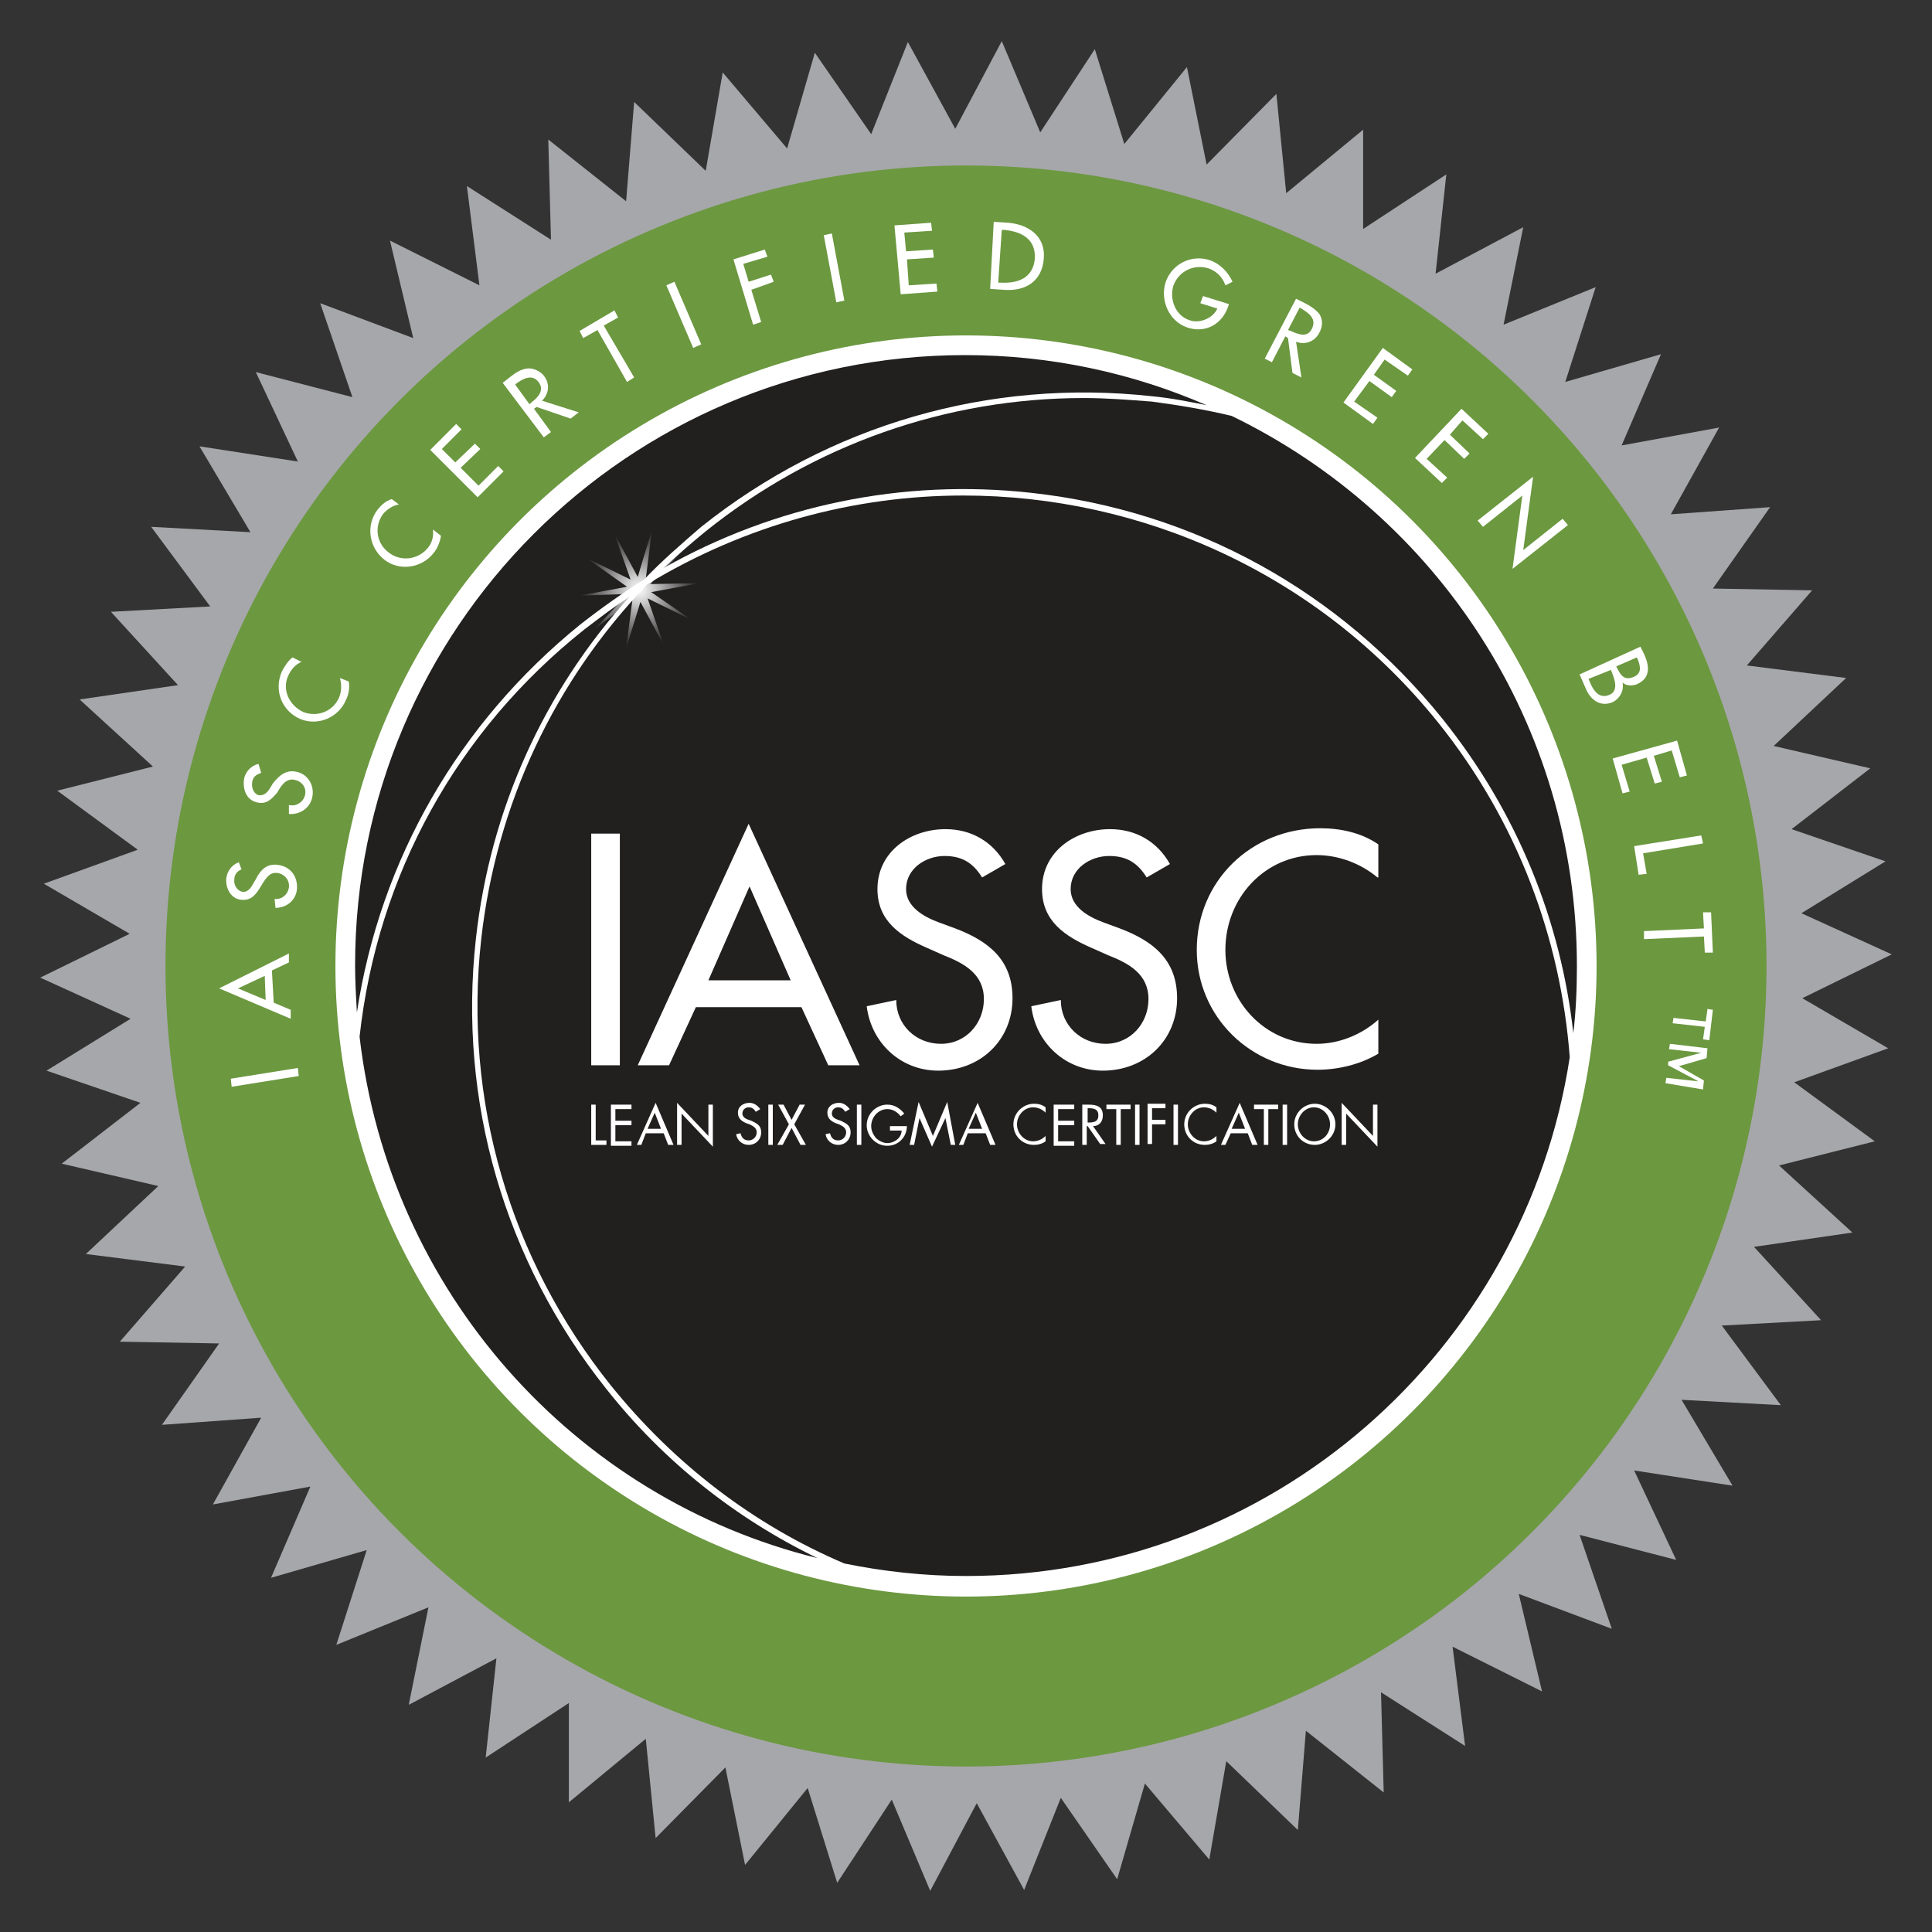 <?xml version="1.0" encoding="utf-8"?>
<!-- Generator: Adobe Illustrator 21.1.0, SVG Export Plug-In . SVG Version: 6.00 Build 0)  -->
<svg version="1.1" id="Art" xmlns="http://www.w3.org/2000/svg" xmlns:xlink="http://www.w3.org/1999/xlink" x="0px" y="0px"
	 viewBox="0 0 216 216" style="enable-background:new 0 0 216 216;" xml:space="preserve">
<rect x="0" y="0" width="216" height="216" fill="#333333" stroke="none"/>
<style type="text/css">
	.st0{fill:#A6A7AA;}
	.st1{fill:#6C9840;}
	.st2{fill:#FFFFFF;}
	.st3{fill:#221F1F;}
	.st4{fill:url(#SVGID_1_);}
</style>
<g>
	<polygon class="st0" points="172.4,189.1 162.4,184.1 163.8,195.2 154.4,189.2 154.7,200.4 146,193.5 145.1,204.6 137.1,196.9 
		135.2,207.9 128,199.4 124.9,210.1 118.6,201 114.5,211.3 109.2,201.6 104,211.4 99.7,201.2 93.6,210.5 90.3,199.9 83.3,208.5 
		81.1,197.6 73.3,205.5 72.2,194.4 63.6,201.5 63.6,190.4 54.3,196.5 55.5,185.4 45.7,190.6 47.9,179.7 37.6,183.9 41,173.3 
		30.3,176.4 34.7,166.2 23.8,168.2 29.2,158.5 18.1,159.3 24.5,150.2 13.4,150 20.7,141.6 9.6,140.2 17.7,132.6 6.9,130.1 
		15.7,123.3 5.2,119.7 14.6,113.9 4.5,109.3 14.5,104.4 4.9,98.8 15.4,95 6.4,88.4 17.1,85.7 8.9,78.2 19.9,76.6 12.4,68.4 
		23.5,67.8 16.9,58.9 28,59.5 22.3,49.9 33.3,51.6 28.6,41.6 39.4,44.4 35.8,33.9 46.2,37.8 43.6,26.9 53.6,31.9 52.2,20.8 
		61.6,26.8 61.3,15.6 70,22.5 70.9,11.4 78.9,19.1 80.8,8.1 88,16.6 91.1,5.9 97.4,15 101.5,4.7 106.8,14.4 112,4.6 116.3,14.8 
		122.4,5.5 125.7,16.1 132.7,7.5 134.9,18.4 142.7,10.5 143.8,21.6 152.4,14.5 152.4,25.6 161.7,19.5 160.5,30.6 170.3,25.4 
		168.1,36.3 178.4,32.1 175,42.7 185.7,39.6 181.3,49.8 192.2,47.8 186.8,57.5 197.9,56.7 191.5,65.8 202.6,66 195.3,74.4 
		206.4,75.8 198.3,83.4 209.1,85.9 200.3,92.7 210.8,96.3 201.4,102.1 211.5,106.7 201.5,111.6 211.1,117.2 200.6,121 209.6,127.6 
		198.9,130.3 207.1,137.8 196.1,139.4 203.6,147.6 192.5,148.2 199.1,157.1 188,156.5 193.7,166.1 182.7,164.4 187.4,174.4 
		176.6,171.6 180.2,182.1 169.8,178.2 	"/>
	<circle class="st1" cx="108" cy="108" r="89.5"/>
	<circle class="st2" cx="108" cy="108" r="70.5"/>
	<g>
		<g>
			<path class="st3" d="M121.2,44.5c-15.4,0-30.2,5.2-42.3,14.9c-1.6,1.3-3.2,2.7-4.7,4.1c12.4-7,26.7-10,41.1-8.4
				c18.2,2,34.5,11,46,25.3c8.4,10.5,13.2,22.6,14.6,35.1c0.3-2.5,0.4-5,0.4-7.5c0-27.1-15.7-50.4-38.6-61.5
				c-2.9-0.7-5.9-1.2-8.9-1.6C126.2,44.7,123.7,44.5,121.2,44.5z"/>
			<path class="st3" d="M53.8,105c-2,18,3.2,35.8,14.5,49.9c7.1,8.8,16,15.6,26.1,19.9c4.4,0.9,9,1.4,13.6,1.4
				c34.2,0,62.5-25.2,67.5-58c-1-13.2-5.8-26.3-14.7-37.4c-13.4-16.7-33.2-25.4-53.1-25.4c-12.2,0-24.4,3.3-35.3,9.9
				C62,76.1,55.5,89.9,53.8,105z"/>
			<path class="st3" d="M64.9,69.8c2.3-1.8,4.7-3.5,7.1-5c2-2.1,4.2-4,6.4-5.9c14.3-11.4,32.2-16.6,50.4-14.6c2.1,0.2,4.1,0.6,6.1,1
				c-8.3-3.6-17.4-5.6-27-5.6c-37.7,0-68.2,30.6-68.2,68.2c0,1.8,0.1,3.5,0.2,5.3C42.5,96.1,51.3,80.8,64.9,69.8z"/>
			<path class="st3" d="M40.2,115.9C40.2,115.9,40.2,115.9,40.2,115.9c3.3,28.5,24,51.6,51.2,58.3c-9.1-4.4-17.2-10.8-23.6-18.9
				C56.4,141,51.2,123.1,53.2,105c1.6-14.5,7.6-27.7,17.2-38.3c-1.7,1.1-3.4,2.4-5.1,3.7C51.1,81.7,42.2,97.8,40.2,115.9z"/>
		</g>
		
			<radialGradient id="SVGID_1_" cx="86.09" cy="71.442" r="6.712" gradientTransform="matrix(0.994 0.11 -0.11 0.994 -6.274 -14.582)" gradientUnits="userSpaceOnUse">
			<stop  offset="0" style="stop-color:#FFFFFF"/>
			<stop  offset="1" style="stop-color:#FFFFFF;stop-opacity:0"/>
		</radialGradient>
		<polygon class="st4" points="77.3,69.3 72.4,66.9 74.2,72.1 71.6,67.3 70,72.5 70.7,67.1 66.4,70.4 70.2,66.4 64.7,66.6 
			70.1,65.6 65.6,62.4 70.5,64.8 68.7,59.7 71.3,64.5 72.9,59.2 72.2,64.7 76.5,61.4 72.7,65.3 78.2,65.2 72.8,66.2 		"/>
		<g>
			<g>
				<path class="st2" d="M69.3,119.1h-3.2V93.2h3.2V119.1z"/>
				<path class="st2" d="M77.8,112.6l-3,6.5h-3.5l12.4-27l12.4,27h-3.5l-3-6.5H77.8z M83.8,99.1l-4.6,10.5h9.2L83.8,99.1z"/>
				<path class="st2" d="M109.8,98.1c-1-1.6-2.2-2.4-4.2-2.4c-2.1,0-4.3,1.4-4.3,3.7c0,2,2,3.1,3.6,3.7l1.9,0.7
					c3.7,1.4,6.4,3.5,6.4,7.8c0,4.7-3.6,8.1-8.3,8.1c-4.2,0-7.5-3.1-8-7.2l3.3-0.7c0,2.8,2.2,4.9,5,4.9c2.8,0,4.8-2.3,4.8-5
					c0-2.8-2.2-4-4.5-4.9l-1.8-0.8c-3-1.3-5.6-3-5.6-6.6c0-4.2,3.7-6.7,7.6-6.7c2.9,0,5.3,1.4,6.7,3.9L109.8,98.1z"/>
				<path class="st2" d="M128.2,98.1c-1-1.6-2.2-2.4-4.2-2.4c-2.1,0-4.3,1.4-4.3,3.7c0,2,2,3.1,3.6,3.7l1.9,0.7
					c3.7,1.4,6.4,3.5,6.4,7.8c0,4.7-3.6,8.1-8.3,8.1c-4.2,0-7.5-3.1-8-7.2l3.3-0.7c0,2.8,2.2,4.9,5,4.9c2.8,0,4.8-2.3,4.8-5
					c0-2.8-2.2-4-4.5-4.9l-1.8-0.8c-3-1.3-5.6-3-5.6-6.6c0-4.2,3.7-6.7,7.6-6.7c2.9,0,5.3,1.4,6.7,3.9L128.2,98.1z"/>
				<path class="st2" d="M154,98.1c-1.9-1.6-4.4-2.5-6.8-2.5c-5.8,0-10.2,4.8-10.2,10.6c0,5.7,4.4,10.5,10.2,10.5c2.5,0,5-1,6.9-2.7
					v3.8c-2,1.2-4.5,1.8-6.8,1.8c-7.4,0-13.5-5.9-13.5-13.4c0-7.7,6.1-13.6,13.8-13.6c2.3,0,4.6,0.5,6.5,1.8V98.1z"/>
			</g>
			<g>
				<path class="st2" d="M66.6,127.5h1.2v0.5h-1.7v-4.5h0.5V127.5z"/>
				<path class="st2" d="M68.3,123.5h2.3v0.5h-1.8v1.3h1.8v0.5h-1.8v1.8h1.8v0.5h-2.3V123.5z"/>
				<path class="st2" d="M72.2,126.7l-0.5,1.3h-0.5l2.1-4.7l2,4.7h-0.6l-0.5-1.3H72.2z M73.2,124.4l-0.8,1.8h1.5L73.2,124.4z"/>
				<path class="st2" d="M75.7,123.3l3.5,3.7v-3.5h0.5v4.7l-3.5-3.7v3.5h-0.5V123.3z"/>
				<path class="st2" d="M84.5,124.3c-0.2-0.3-0.4-0.5-0.8-0.5c-0.4,0-0.7,0.3-0.7,0.7c0,0.4,0.4,0.6,0.7,0.7l0.3,0.1
					c0.6,0.3,1.1,0.5,1.1,1.3c0,0.8-0.6,1.4-1.4,1.4c-0.7,0-1.3-0.5-1.4-1.2l0.5-0.1c0.1,0.5,0.4,0.8,0.9,0.8c0.5,0,0.9-0.4,0.9-0.9
					c0-0.5-0.4-0.7-0.8-0.9l-0.3-0.1c-0.5-0.2-1-0.5-1-1.2c0-0.7,0.6-1.1,1.3-1.1c0.5,0,0.9,0.3,1.2,0.7L84.5,124.3z"/>
				<path class="st2" d="M86.4,128h-0.5v-4.5h0.5V128z"/>
				<path class="st2" d="M87,123.5h0.6l0.9,1.7l0.9-1.7H90l-1.2,2.2l1.3,2.3h-0.6l-1-1.9l-1,1.9h-0.6l1.3-2.3L87,123.5z"/>
				<path class="st2" d="M94.5,124.3c-0.2-0.3-0.4-0.5-0.8-0.5c-0.4,0-0.7,0.3-0.7,0.7c0,0.4,0.4,0.6,0.7,0.7l0.3,0.1
					c0.6,0.3,1.1,0.5,1.1,1.3c0,0.8-0.6,1.4-1.4,1.4c-0.7,0-1.3-0.5-1.4-1.2l0.5-0.1c0.1,0.5,0.4,0.8,0.9,0.8c0.5,0,0.9-0.4,0.9-0.9
					c0-0.5-0.4-0.7-0.8-0.9l-0.3-0.1c-0.5-0.2-1-0.5-1-1.2c0-0.7,0.6-1.1,1.3-1.1c0.5,0,0.9,0.3,1.2,0.7L94.5,124.3z"/>
				<path class="st2" d="M96.3,128h-0.5v-4.5h0.5V128z"/>
				<path class="st2" d="M101.4,125.7c0,0.6-0.1,1.1-0.5,1.6c-0.4,0.5-1,0.8-1.7,0.8c-1.3,0-2.3-1.1-2.3-2.3c0-1.3,1.1-2.3,2.3-2.3
					c0.8,0,1.4,0.4,1.9,1l-0.4,0.3c-0.4-0.5-0.9-0.8-1.5-0.8c-1,0-1.8,0.9-1.8,1.9c0,0.5,0.2,0.9,0.5,1.3c0.3,0.3,0.8,0.6,1.3,0.6
					c0.8,0,1.6-0.6,1.6-1.4h-1.3v-0.5H101.4z"/>
				<path class="st2" d="M102.7,123.2l1.6,3.8l1.6-3.8l0.9,4.8h-0.5l-0.6-3h0l-1.5,3.2l-1.4-3.2h0l-0.6,3h-0.5L102.7,123.2z"/>
				<path class="st2" d="M108.2,126.7l-0.5,1.3h-0.5l2.1-4.7l2,4.7h-0.6l-0.5-1.3H108.2z M109.1,124.4l-0.8,1.8h1.5L109.1,124.4z"/>
				<path class="st2" d="M116.9,124.4c-0.4-0.4-0.9-0.6-1.4-0.6c-1,0-1.8,0.9-1.8,1.9c0,1,0.8,1.9,1.8,1.9c0.5,0,1-0.2,1.4-0.6v0.6
					c-0.4,0.3-0.9,0.4-1.3,0.4c-1.3,0-2.3-1-2.3-2.3c0-1.3,1.1-2.3,2.3-2.3c0.5,0,0.9,0.1,1.3,0.4V124.4z"/>
				<path class="st2" d="M117.8,123.5h2.3v0.5h-1.8v1.3h1.8v0.5h-1.8v1.8h1.8v0.5h-2.3V123.5z"/>
				<path class="st2" d="M121.5,128H121v-4.5h0.7c0.9,0,1.6,0.2,1.6,1.2c0,0.7-0.4,1.2-1.1,1.2l1.4,2H123l-1.4-2h-0.1V128z
					 M121.5,125.5h0.2c0.6,0,1.1-0.1,1.1-0.8c0-0.7-0.5-0.8-1.1-0.8h-0.1V125.5z"/>
				<path class="st2" d="M125.3,128h-0.5v-4h-1.1v-0.5h2.7v0.5h-1.1V128z"/>
				<path class="st2" d="M127.4,128h-0.5v-4.5h0.5V128z"/>
				<path class="st2" d="M128.8,123.9v1.3h1.5v0.5h-1.5v2.2h-0.5v-4.5h2v0.5H128.8z"/>
				<path class="st2" d="M131.7,128h-0.5v-4.5h0.5V128z"/>
				<path class="st2" d="M136,124.4c-0.4-0.4-0.9-0.6-1.4-0.6c-1,0-1.8,0.9-1.8,1.9c0,1,0.8,1.9,1.8,1.9c0.5,0,1-0.2,1.4-0.6v0.6
					c-0.4,0.3-0.9,0.4-1.3,0.4c-1.3,0-2.3-1-2.3-2.3c0-1.3,1.1-2.3,2.3-2.3c0.5,0,0.9,0.1,1.3,0.4V124.4z"/>
				<path class="st2" d="M137.6,126.7L137,128h-0.5l2.1-4.7l2,4.7H140l-0.5-1.3H137.6z M138.5,124.4l-0.8,1.8h1.5L138.5,124.4z"/>
				<path class="st2" d="M141.8,128h-0.5v-4h-1.1v-0.5h2.7v0.5h-1.1V128z"/>
				<path class="st2" d="M143.9,128h-0.5v-4.5h0.5V128z"/>
				<path class="st2" d="M149.3,125.7c0,1.3-1.1,2.3-2.3,2.3c-1.3,0-2.3-1-2.3-2.3c0-1.3,1.1-2.3,2.3-2.3
					C148.2,123.4,149.3,124.4,149.3,125.7z M145.1,125.7c0,1,0.8,1.9,1.8,1.9c1,0,1.8-0.8,1.8-1.9c0-1-0.8-1.9-1.8-1.9
					C145.9,123.8,145.1,124.7,145.1,125.7z"/>
				<path class="st2" d="M150,123.3l3.5,3.7v-3.5h0.5v4.7l-3.5-3.7v3.5H150V123.3z"/>
			</g>
		</g>
	</g>
	<g>
		<g>
			<path class="st2" d="M33.3,119.4l0.1,0.9l-7.5,1.2l-0.1-0.9L33.3,119.4z"/>
			<path class="st2" d="M30.6,112.1l1.9,0.8l0,1l-8-3.4l7.8-3.9l0,1l-1.9,0.9L30.6,112.1z M26.6,110.5l3.1,1.3l-0.1-2.7L26.6,110.5z
				"/>
			<path class="st2" d="M27,97.2c-0.5,0.2-0.8,0.6-0.8,1.1c-0.1,0.6,0.3,1.3,0.9,1.4c0.6,0.1,1-0.5,1.2-0.9l0.3-0.5
				c0.5-1,1.2-1.8,2.5-1.6c1.4,0.2,2.2,1.3,2.1,2.7c-0.1,1.2-1.1,2.1-2.4,2.1l-0.1-1c0.8,0.1,1.5-0.5,1.6-1.3
				c0.1-0.8-0.5-1.5-1.3-1.6c-0.8-0.1-1.2,0.5-1.6,1.1l-0.3,0.5c-0.5,0.8-1,1.5-2.1,1.4c-1.2-0.1-1.8-1.3-1.7-2.4
				c0.1-0.8,0.6-1.5,1.4-1.8L27,97.2z"/>
			<path class="st2" d="M29.2,86.4c-0.5,0.2-0.9,0.4-1,1c-0.1,0.6,0.1,1.3,0.7,1.5c0.6,0.1,1-0.3,1.3-0.8l0.3-0.5
				c0.7-0.9,1.5-1.6,2.7-1.3c1.3,0.3,2,1.6,1.7,2.9c-0.3,1.2-1.4,1.9-2.6,1.8l0-1c0.8,0.2,1.6-0.3,1.8-1.1c0.2-0.8-0.3-1.5-1.1-1.7
				c-0.8-0.2-1.3,0.3-1.7,0.9l-0.3,0.5c-0.6,0.7-1.2,1.4-2.3,1.1c-1.2-0.3-1.6-1.5-1.4-2.7c0.2-0.8,0.8-1.4,1.6-1.6L29.2,86.4z"/>
			<path class="st2" d="M33.7,74c-0.7,0.3-1.2,0.9-1.5,1.6c-0.7,1.6,0.2,3.3,1.7,4c1.5,0.6,3.3,0,4-1.6c0.3-0.7,0.3-1.5,0.1-2.2
				l1,0.4c0.1,0.7,0,1.4-0.3,2c-0.8,2-3.1,3-5.1,2.2c-2.1-0.9-3-3.2-2.1-5.3c0.3-0.6,0.7-1.2,1.2-1.6L33.7,74z"/>
			<path class="st2" d="M44.6,56.4c-0.7,0.1-1.4,0.6-1.8,1.1c-1,1.4-0.7,3.3,0.7,4.3c1.3,1,3.2,0.8,4.3-0.5c0.5-0.6,0.7-1.3,0.6-2.1
				l0.9,0.7c-0.1,0.7-0.4,1.4-0.8,1.9c-1.3,1.7-3.8,2.1-5.5,0.8c-1.8-1.4-2.1-3.9-0.8-5.6c0.4-0.5,0.9-1,1.6-1.2L44.6,56.4z"/>
			<path class="st2" d="M48.1,50.3l2.9-2.9l0.6,0.6l-2.2,2.2l1.5,1.5l2.2-2.1l0.6,0.6l-2.2,2.1l2,2l2.2-2.2l0.6,0.6l-2.9,2.9
				L48.1,50.3z"/>
			<path class="st2" d="M64.7,46.1l-0.9,0.7L60,45.5l-0.3,0.2l1.9,2.6l-0.8,0.6l-4.6-6.1l0.9-0.7c0.5-0.4,1.1-0.8,1.8-0.9
				c0.7-0.1,1.5,0.3,1.9,0.8c0.7,0.9,0.6,2-0.2,2.8L64.7,46.1z M59.2,45.2l0.2-0.2c0.8-0.6,1.5-1.4,0.8-2.3
				c-0.7-0.9-1.7-0.4-2.5,0.2L57.6,43L59.2,45.2z"/>
			<path class="st2" d="M70.9,42.2l-0.8,0.5l-3.3-5.8l-1.6,0.9l-0.4-0.8l3.9-2.3l0.4,0.8l-1.6,0.9L70.9,42.2z"/>
			<path class="st2" d="M78.4,38.5l-0.9,0.4l-3-7l0.9-0.4L78.4,38.5z"/>
			<path class="st2" d="M83.1,29.5l0.6,2l2.5-0.8l0.3,0.8L84,32.4l1.1,3.6l-0.9,0.3L82,29l3.5-1.1l0.3,0.8L83.1,29.5z"/>
			<path class="st2" d="M94.4,33.6l-0.9,0.2l-1.4-7.5l0.9-0.2L94.4,33.6z"/>
			<path class="st2" d="M100,25.2l4.1-0.3l0.1,0.9l-3.1,0.2l0.2,2.1l3-0.2l0.1,0.9l-3,0.2l0.2,2.9l3.1-0.2l0.1,0.9l-4.1,0.3
				L100,25.2z"/>
			<path class="st2" d="M111.1,24.8l1.6,0.1c2.3,0.2,4.2,1.5,4,4c-0.2,2.6-2.1,3.7-4.5,3.5l-1.5-0.1L111.1,24.8z M111.6,31.6l0.3,0
				c1.9,0.1,3.6-0.5,3.8-2.7c0.1-2.2-1.5-3-3.4-3.2l-0.3,0L111.6,31.6z"/>
			<path class="st2" d="M137.4,34l-0.1,0.3c-0.7,2-2.6,3-4.6,2.3c-2-0.7-3-3-2.4-5c0.7-2.1,2.9-3.2,5-2.5c1.1,0.4,2,1.3,2.5,2.4
				l-0.8,0.4c-0.3-0.9-1-1.6-1.9-1.9c-1.6-0.5-3.3,0.3-3.9,1.9c-0.5,1.5,0.2,3.4,1.8,3.9c1.1,0.4,2.6-0.2,3.1-1.3l-1.9-0.6l0.3-0.8
				L137.4,34z"/>
			<path class="st2" d="M145.5,42.2l-1-0.5l-0.5-3.9l-0.3-0.2l-1.5,2.9l-0.8-0.4l3.5-6.7l1,0.5c0.6,0.3,1.2,0.7,1.6,1.2
				c0.4,0.6,0.4,1.4,0,2.1c-0.5,1-1.6,1.4-2.6,1L145.5,42.2z M144,36.9l0.3,0.1c0.9,0.4,1.9,0.8,2.4-0.3c0.5-1.1-0.4-1.7-1.2-2.2
				l-0.2-0.1L144,36.9z"/>
			<path class="st2" d="M154.6,38.9l3.3,2.4l-0.5,0.7l-2.6-1.8l-1.2,1.7l2.5,1.8l-0.5,0.7l-2.5-1.8l-1.7,2.3l2.6,1.8l-0.5,0.7
				l-3.3-2.4L154.6,38.9z"/>
			<path class="st2" d="M163.4,45.7l3,2.8l-0.6,0.6l-2.3-2.1l-1.4,1.6l2.2,2.1l-0.6,0.6l-2.2-2.1l-2,2.1l2.3,2.1l-0.6,0.6l-3-2.8
				L163.4,45.7z"/>
			<path class="st2" d="M171.4,53.3l-1.1,8.2l4.4-3.5l0.6,0.7l-6.2,4.9l1.1-8.2l-4.4,3.5l-0.6-0.7L171.4,53.3z"/>
			<path class="st2" d="M183.4,72.3l0.4,0.8c0.6,1.3,0.8,2.7-0.8,3.4c-0.5,0.2-1.2,0.2-1.6-0.2l0,0c0.2,0.9-0.3,1.8-1.1,2.2
				c-1.4,0.6-2.5-0.3-3-1.5l-0.7-1.6L183.4,72.3z M177.6,75.9l0.3,0.7c0.4,0.8,1,1.5,2,1.1c1-0.4,0.7-1.5,0.4-2.3l-0.2-0.5
				L177.6,75.9z M180.7,74.5l0.1,0.2c0.4,0.8,0.8,1.4,1.8,1c1-0.4,0.8-1.2,0.5-2l-0.1-0.2L180.7,74.5z"/>
			<path class="st2" d="M187.5,82.8l1.1,3.9l-0.8,0.2l-0.9-3l-2,0.6l0.9,2.9l-0.8,0.2l-0.9-2.9l-2.8,0.8l0.9,3l-0.8,0.2l-1.1-3.9
				L187.5,82.8z"/>
			<path class="st2" d="M183.7,95.4l0.4,2.3l-0.9,0.1l-0.5-3.2l7.5-1.2l0.2,0.9L183.7,95.4z"/>
			<path class="st2" d="M183.8,105l0-0.9l6.7-0.3l-0.1-1.8l0.9,0l0.2,4.5l-0.9,0l-0.1-1.8L183.8,105z"/>
			<path class="st2" d="M186.2,121.1l0.1-0.6l3.6,0.4l0,0l-3.4-1.8l0-0.4l3.7-1l0,0l-3.6-0.4l0.1-0.6l4.2,0.5l-0.1,1.1l-3.1,0.9
				l2.8,1.6l-0.1,1L186.2,121.1z M190.4,116.2l0.2-1.4l-3.6-0.4l0.1-0.6l3.6,0.4l0.2-1.4l0.6,0.1l-0.4,3.4L190.4,116.2z"/>
		</g>
	</g>
</g>
</svg>
